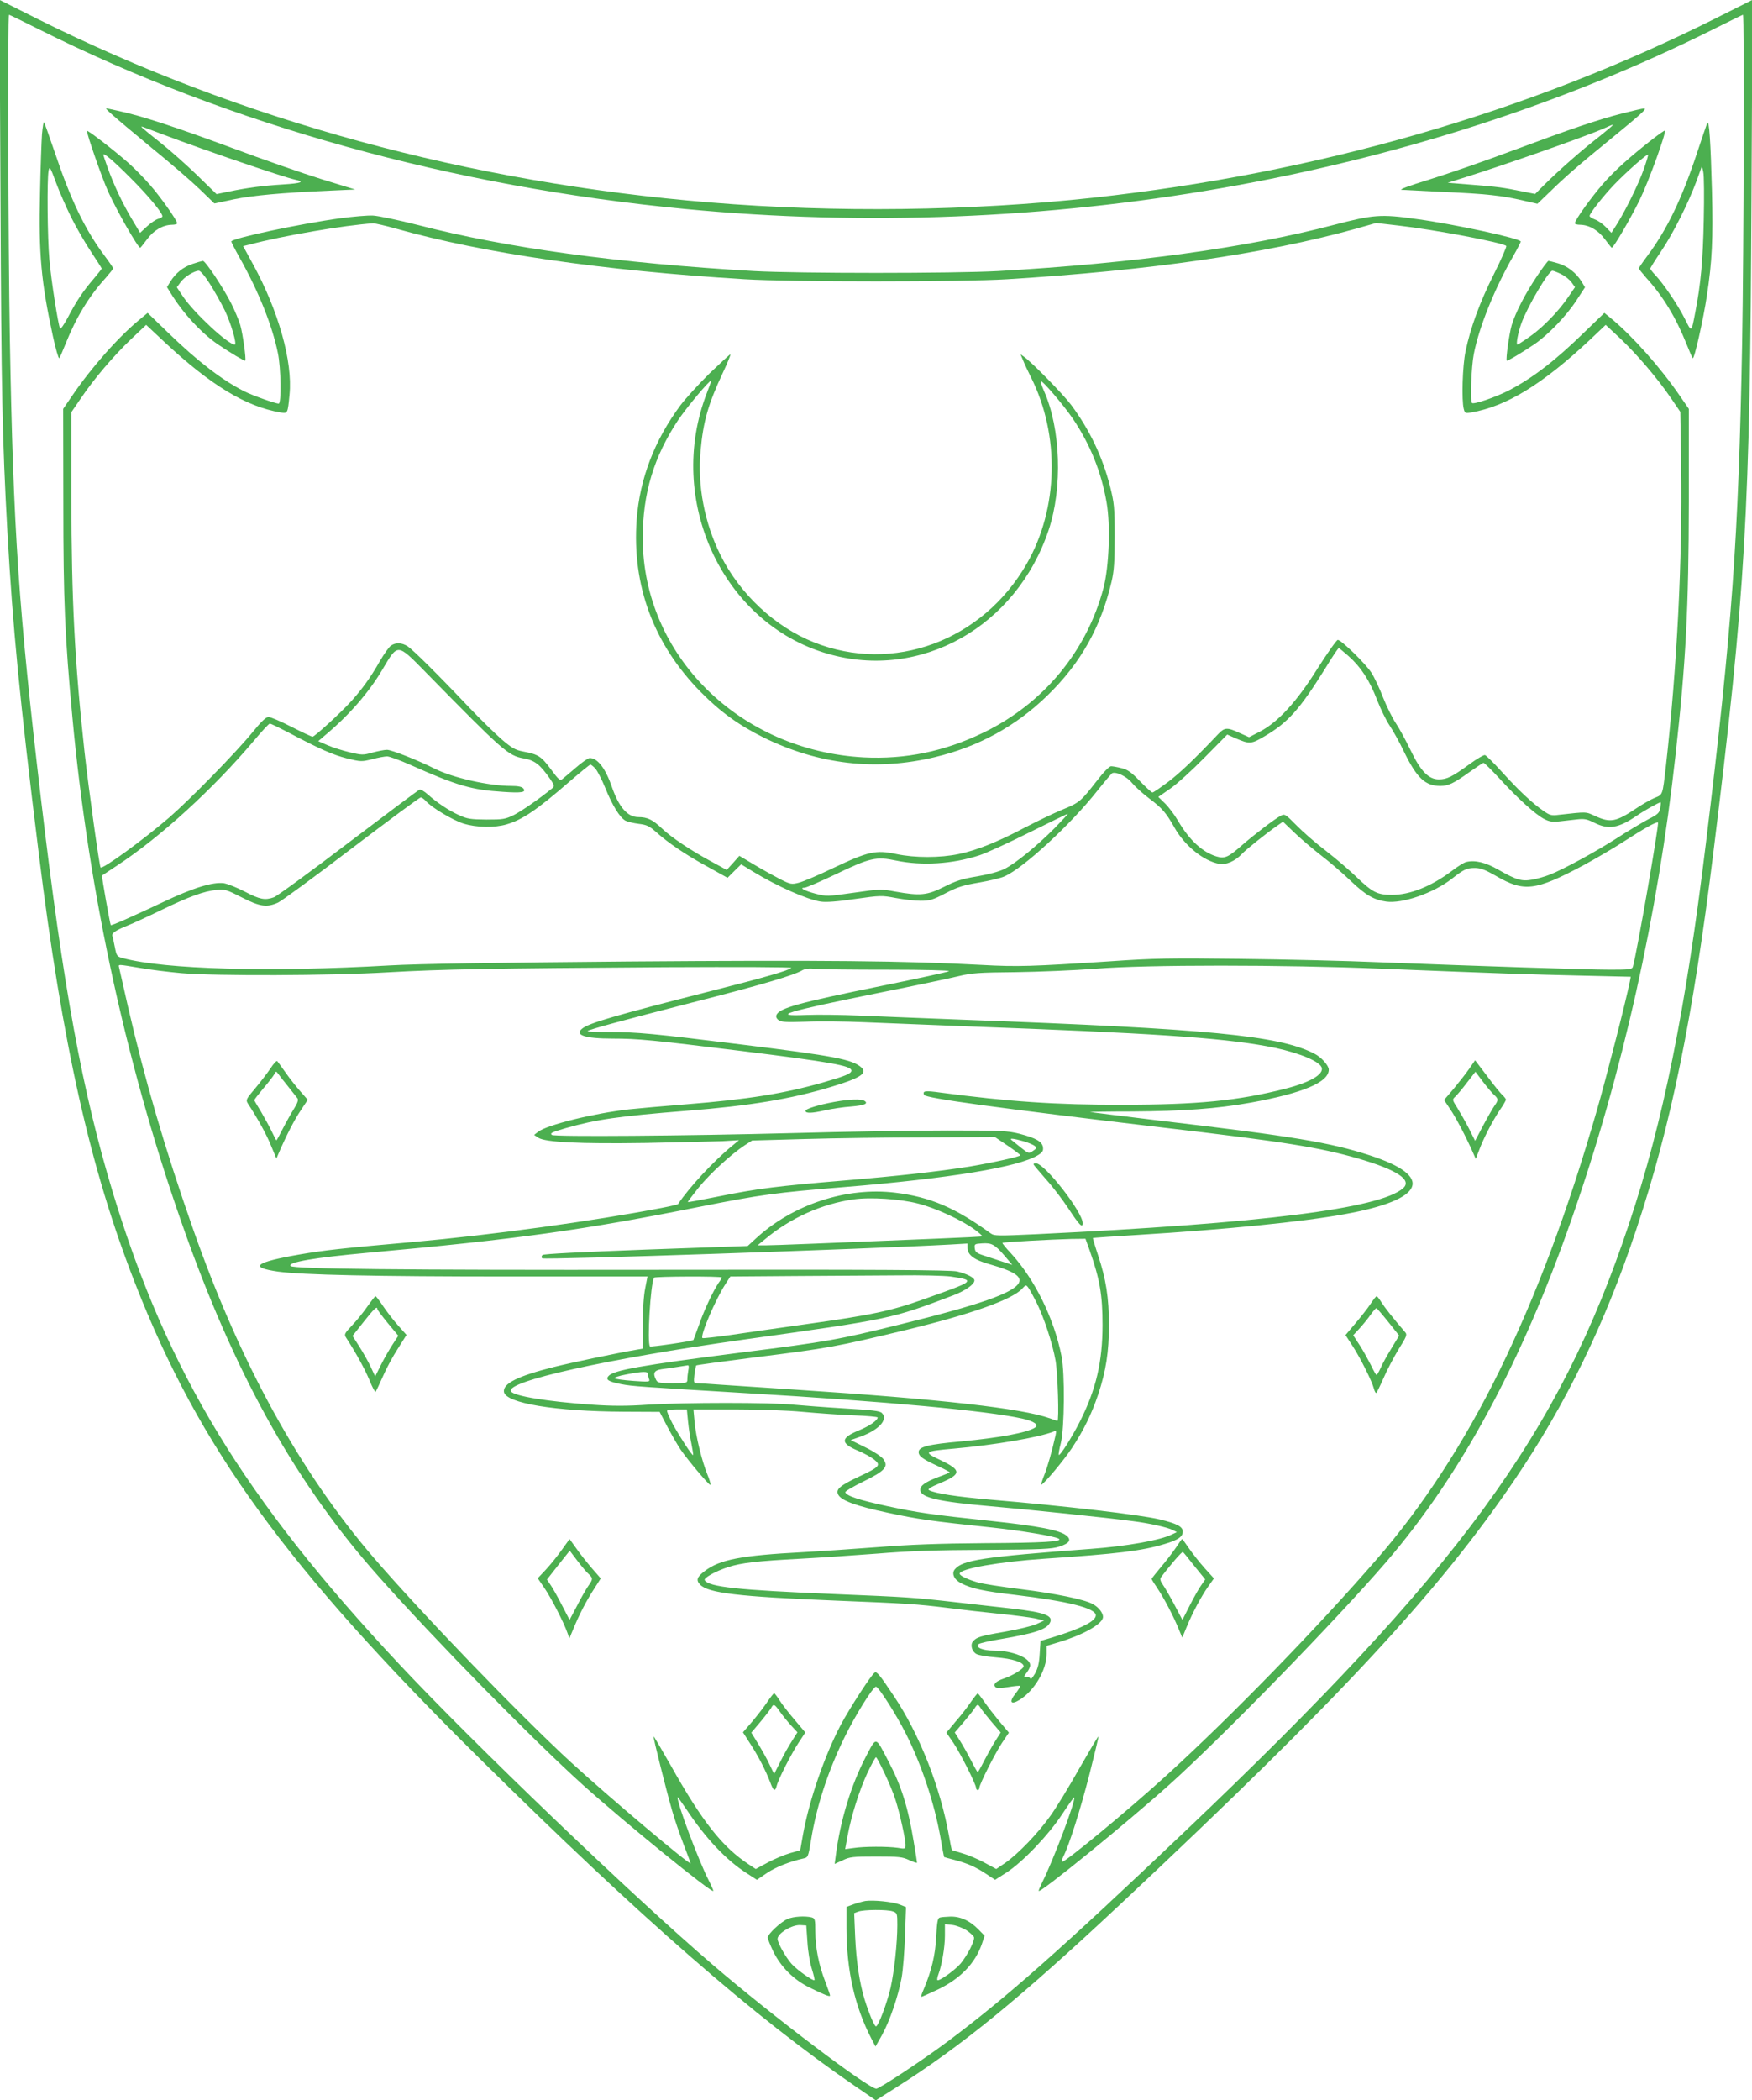 <?xml version="1.0" standalone="no"?>
<!DOCTYPE svg PUBLIC "-//W3C//DTD SVG 20010904//EN"
 "http://www.w3.org/TR/2001/REC-SVG-20010904/DTD/svg10.dtd">
<svg version="1.0" xmlns="http://www.w3.org/2000/svg"
 width="1068pt" height="1280pt" viewBox="0 0 1068 1280"
 preserveAspectRatio="xMidYMid meet">
<g transform="translate(0,1280) scale(0.1,-0.1)"
fill="#4caf50" stroke="none">
<path d="M3 11593 c5 -1178 11 -1468 42 -2033 33 -587 74 -1014 191 -1960 143
-1161 314 -1924 589 -2625 390 -997 917 -1723 2096 -2890 987 -976 1673 -1575
2291 -1999 l127 -87 120 76 c403 255 758 545 1381 1129 1324 1242 1927 1891
2392 2576 312 459 552 952 742 1525 212 635 346 1291 470 2295 197 1592 224
2062 233 3998 l6 1203 -229 -115 c-1148 -574 -2424 -941 -3789 -1091 -747 -81
-1572 -92 -2335 -29 -1470 120 -2867 502 -4104 1120 l-229 115 6 -1208z m235
1028 c1162 -582 2522 -960 3942 -1095 2187 -209 4441 185 6263 1095 98 49 180
89 182 89 9 0 5 -1438 -5 -2000 -22 -1196 -62 -1747 -221 -3050 -124 -1019
-261 -1698 -469 -2320 -427 -1282 -1033 -2110 -2710 -3705 -757 -720 -1087
-1011 -1440 -1275 -148 -111 -419 -290 -438 -290 -48 0 -633 443 -997 755
-492 422 -1462 1352 -1914 1835 -945 1010 -1410 1775 -1742 2868 -188 622
-303 1248 -438 2392 -138 1170 -170 1643 -191 2815 -10 577 -14 1975 -5 1975
3 0 85 -40 183 -89z"/>
<path d="M683 12102 c23 -21 131 -112 240 -202 110 -89 241 -202 292 -251 l92
-89 117 25 c117 24 293 40 586 53 l155 7 -205 63 c-113 35 -360 121 -550 192
-341 126 -547 194 -687 224 -40 9 -74 16 -77 16 -3 0 13 -17 37 -38z m317
-124 c271 -102 720 -255 799 -273 61 -13 39 -22 -72 -29 -127 -8 -217 -20
-329 -43 l-78 -16 -117 114 c-65 63 -165 152 -223 198 -122 97 -133 107 -105
96 11 -4 67 -25 125 -47z"/>
<path d="M9890 12109 c-152 -39 -313 -94 -670 -227 -162 -61 -387 -139 -500
-174 -134 -41 -195 -64 -175 -65 17 -1 131 -7 255 -13 256 -11 357 -22 484
-52 l88 -20 77 74 c94 92 184 170 366 318 186 152 229 190 207 189 -9 0 -69
-14 -132 -30z m-60 -73 c0 -2 -39 -35 -87 -73 -100 -77 -239 -200 -327 -287
l-58 -58 -77 15 c-122 25 -148 28 -306 41 l-150 12 89 28 c242 75 760 257 867
305 52 23 49 22 49 17z"/>
<path d="M256 11983 c-3 -43 -9 -205 -12 -359 -9 -372 7 -543 78 -871 17 -79
35 -140 39 -136 4 4 21 43 38 86 64 160 142 290 245 403 25 29 46 55 46 58 0
4 -24 39 -54 79 -118 158 -204 337 -301 625 -34 100 -64 184 -67 187 -3 3 -8
-29 -12 -72z m178 -508 c30 -60 84 -154 120 -208 36 -55 66 -101 66 -104 0 -2
-22 -30 -48 -61 -65 -75 -108 -140 -158 -236 -23 -43 -44 -74 -48 -68 -11 19
-54 292 -65 419 -12 132 -15 491 -5 542 6 30 10 24 45 -71 21 -57 63 -152 93
-213z"/>
<path d="M10407 12050 c-3 -8 -32 -91 -63 -185 -92 -278 -183 -465 -300 -622
-30 -40 -54 -75 -54 -79 0 -3 21 -29 46 -58 103 -113 181 -243 245 -403 17
-43 34 -82 38 -86 9 -9 65 239 86 381 32 209 38 343 31 637 -8 299 -17 441
-29 415z m-21 -590 c-5 -246 -18 -391 -52 -565 -24 -124 -21 -123 -65 -35 -41
82 -130 213 -180 265 -16 17 -29 34 -29 38 0 4 29 51 65 104 75 111 167 295
217 430 l33 91 8 -36 c5 -21 6 -152 3 -292z"/>
<path d="M530 12002 c0 -23 93 -290 129 -369 54 -120 182 -343 196 -343 2 0
20 23 41 51 41 56 97 88 152 89 17 0 32 4 32 9 0 17 -97 155 -163 231 -35 41
-95 102 -133 136 -92 81 -254 206 -254 196z m260 -281 c108 -107 200 -217 200
-239 0 -6 -12 -13 -26 -16 -14 -4 -44 -24 -68 -46 l-42 -39 -52 87 c-58 98
-107 203 -146 310 -14 40 -26 75 -26 78 0 16 58 -33 160 -135z"/>
<path d="M10075 11953 c-138 -108 -229 -189 -302 -272 -72 -82 -173 -223 -173
-242 0 -5 15 -9 33 -9 54 -1 110 -33 151 -89 21 -28 39 -51 41 -51 11 0 117
182 171 293 55 113 163 412 153 421 -2 2 -35 -21 -74 -51z m-56 -188 c-33 -92
-114 -256 -166 -337 l-30 -47 -34 35 c-18 19 -48 40 -66 46 -18 7 -33 16 -33
22 0 15 79 116 149 190 75 78 201 189 207 183 3 -2 -10 -44 -27 -92z"/>
<path d="M2077 11470 c-245 -33 -667 -123 -667 -142 0 -4 23 -49 51 -99 115
-204 199 -414 233 -581 19 -90 22 -308 5 -308 -20 0 -161 50 -212 76 -134 68
-285 184 -464 358 l-123 119 -47 -39 c-130 -106 -295 -293 -411 -463 l-57 -83
1 -577 c0 -599 10 -814 55 -1300 102 -1097 340 -2177 699 -3176 312 -866 675
-1509 1165 -2060 345 -389 948 -1003 1250 -1275 255 -229 781 -657 793 -645 2
2 -12 34 -31 71 -62 124 -187 457 -187 500 0 5 25 -30 56 -76 114 -172 239
-305 363 -385 l65 -42 62 42 c55 37 140 70 225 89 24 5 27 12 43 111 33 204
101 414 201 620 65 135 177 315 195 315 15 0 121 -166 179 -280 97 -190 176
-427 213 -634 11 -67 22 -122 23 -124 1 -1 29 -9 61 -17 80 -21 129 -42 194
-85 l56 -37 69 44 c99 64 256 228 340 356 38 58 71 104 73 102 13 -12 -129
-388 -195 -518 -13 -27 -23 -50 -21 -52 12 -12 539 417 794 646 321 288 1021
1007 1324 1359 456 531 825 1214 1132 2095 309 885 524 1848 632 2825 63 565
80 893 81 1546 l0 562 -58 84 c-116 169 -286 360 -413 465 l-44 36 -118 -114
c-181 -177 -319 -283 -467 -360 -79 -40 -212 -86 -222 -75 -12 11 -4 221 11
298 32 165 128 402 242 600 24 42 44 81 44 86 0 18 -405 106 -635 137 -219 31
-262 27 -505 -36 -530 -139 -1213 -233 -2045 -281 -272 -15 -1218 -15 -1490 0
-828 48 -1503 140 -2045 280 -118 30 -242 56 -275 58 -33 2 -122 -6 -198 -16z
m339 -64 c533 -150 1255 -255 2124 -308 273 -17 1327 -17 1600 0 871 54 1574
155 2122 307 l127 36 138 -16 c213 -24 633 -103 655 -124 4 -3 -30 -81 -75
-171 -87 -173 -143 -327 -173 -470 -19 -89 -25 -300 -11 -353 7 -26 10 -27 45
-21 215 37 435 172 724 443 l96 91 88 -82 c102 -97 228 -244 309 -363 l58 -85
5 -332 c8 -577 -25 -1222 -93 -1828 -21 -181 -18 -172 -69 -193 -24 -10 -75
-39 -112 -64 -123 -82 -157 -89 -249 -47 -60 28 -50 27 -222 8 -46 -6 -56 -3
-96 25 -65 45 -148 122 -251 236 -50 55 -96 101 -104 103 -7 2 -50 -23 -95
-56 -106 -77 -137 -92 -186 -92 -63 0 -111 50 -173 179 -28 58 -68 132 -89
163 -21 31 -56 102 -78 157 -21 55 -53 123 -71 151 -35 55 -184 200 -205 200
-7 0 -62 -78 -122 -172 -127 -204 -242 -329 -353 -387 l-66 -34 -58 26 c-75
35 -91 34 -129 -6 -148 -156 -234 -238 -307 -293 -47 -35 -89 -64 -95 -64 -5
0 -39 31 -75 68 -53 55 -75 71 -112 80 -26 7 -55 12 -65 12 -11 0 -47 -37 -90
-93 -95 -122 -103 -129 -208 -172 -49 -20 -153 -70 -230 -110 -165 -87 -290
-137 -400 -160 -114 -24 -269 -24 -382 0 -124 26 -170 16 -383 -85 -91 -44
-186 -84 -211 -90 -43 -11 -50 -10 -110 20 -35 18 -106 57 -158 88 l-94 56
-38 -43 -39 -43 -86 47 c-129 69 -250 150 -308 205 -58 55 -90 70 -145 70 -65
0 -118 60 -160 181 -39 115 -88 179 -136 179 -10 0 -47 -26 -84 -58 -36 -31
-74 -63 -83 -70 -14 -12 -23 -4 -71 61 -58 78 -75 89 -169 107 -47 9 -68 21
-130 74 -40 35 -128 121 -196 192 -197 208 -345 354 -377 375 -36 23 -73 24
-102 4 -12 -8 -43 -52 -69 -97 -55 -97 -108 -170 -176 -245 -63 -69 -220 -213
-233 -213 -5 0 -63 27 -128 60 -64 33 -127 60 -140 60 -16 0 -44 -27 -97 -92
-100 -123 -380 -409 -509 -521 -157 -135 -405 -316 -418 -304 -7 8 -72 472
-98 707 -60 549 -79 923 -80 1546 l0 522 57 83 c80 119 200 260 307 362 l92
87 112 -105 c282 -263 495 -393 708 -429 43 -7 43 -6 54 109 20 201 -68 513
-224 797 l-59 108 37 9 c203 54 583 119 756 130 11 0 74 -14 141 -33z m5806
-2606 c75 -67 127 -147 173 -267 21 -54 55 -124 76 -155 21 -31 61 -103 88
-160 78 -160 129 -208 221 -208 49 0 81 15 180 86 41 29 79 54 83 55 5 0 48
-42 96 -94 108 -119 223 -223 275 -249 31 -16 51 -19 93 -14 29 3 77 9 106 12
45 5 61 2 105 -20 87 -44 147 -34 259 42 51 35 136 82 146 82 2 0 1 -15 -2
-34 -5 -30 -14 -39 -71 -68 -36 -19 -122 -70 -190 -114 -132 -85 -327 -191
-413 -225 -28 -11 -76 -25 -105 -30 -65 -12 -97 -3 -206 59 -79 46 -146 62
-199 48 -13 -3 -53 -28 -88 -55 -124 -93 -253 -145 -364 -145 -89 0 -118 15
-215 108 -41 40 -125 112 -187 160 -62 47 -143 118 -181 157 -65 66 -71 70
-93 58 -36 -18 -165 -117 -234 -177 -87 -77 -109 -87 -159 -72 -86 26 -165 99
-234 216 -22 38 -59 87 -81 108 l-40 39 72 50 c40 27 134 113 210 190 l138
140 52 -23 c84 -36 94 -36 178 14 141 83 212 163 365 408 43 71 81 128 85 128
3 0 30 -23 61 -50z m-5632 -92 c477 -486 507 -513 601 -530 69 -12 101 -37
163 -126 25 -37 27 -44 14 -55 -78 -64 -188 -140 -235 -164 -53 -26 -67 -28
-168 -28 -97 1 -117 4 -167 27 -66 30 -135 77 -190 126 -21 19 -44 32 -51 29
-8 -3 -203 -149 -435 -325 -231 -176 -435 -325 -453 -331 -54 -19 -85 -13
-175 34 -48 25 -106 48 -129 52 -67 9 -188 -28 -371 -115 -200 -94 -315 -145
-319 -140 -4 5 -57 300 -53 302 2 1 43 29 92 61 265 174 588 469 834 761 48
57 91 104 97 104 5 0 53 -23 105 -50 202 -107 278 -140 364 -162 86 -21 90
-21 155 -5 36 10 77 17 91 17 14 0 77 -23 140 -51 287 -128 375 -153 566 -165
114 -8 144 -3 124 21 -9 10 -32 15 -74 15 -137 0 -356 50 -466 105 -101 51
-263 115 -291 115 -16 0 -56 -8 -90 -17 -56 -16 -64 -15 -137 2 -42 10 -103
29 -135 43 l-57 25 42 36 c148 124 269 263 353 407 90 152 87 153 255 -18z
m1039 -592 c12 -13 40 -67 61 -119 42 -104 88 -180 123 -199 12 -6 48 -15 80
-19 50 -6 65 -13 110 -53 75 -67 181 -138 315 -211 l117 -65 41 41 42 41 74
-45 c146 -89 330 -170 411 -182 32 -5 102 0 209 16 156 22 163 22 248 6 48 -9
116 -17 151 -17 56 0 75 5 153 46 73 38 109 49 204 65 63 11 133 27 156 38
116 51 403 316 565 521 46 58 87 106 91 108 26 10 89 -21 119 -58 18 -22 66
-66 106 -96 80 -60 103 -87 154 -177 63 -112 177 -204 273 -222 41 -8 98 17
138 60 24 26 151 128 218 174 l33 23 72 -69 c40 -38 113 -100 162 -138 50 -38
130 -107 178 -153 91 -87 141 -116 217 -127 98 -14 289 52 400 139 74 58 91
66 141 66 34 0 63 -11 129 -49 171 -99 238 -91 530 64 74 40 187 106 250 147
122 79 199 122 207 115 8 -8 -129 -796 -153 -879 -5 -16 -20 -18 -137 -18
-145 0 -810 22 -1397 45 -206 9 -593 18 -860 21 -425 5 -523 4 -795 -15 -474
-31 -564 -34 -780 -22 -465 25 -967 30 -2150 21 -818 -7 -1283 -14 -1460 -24
-731 -42 -1371 -24 -1624 44 -38 10 -40 12 -51 68 -6 31 -13 63 -15 69 -5 16
24 35 95 63 30 12 120 53 200 92 169 82 263 117 340 124 51 5 61 2 153 -45
111 -57 154 -63 222 -32 22 10 224 158 449 330 225 171 414 311 421 311 6 0
20 -10 31 -22 35 -40 166 -118 231 -138 79 -24 189 -26 262 -4 96 28 184 88
381 259 67 58 125 105 129 105 4 0 18 -11 30 -24z m2801 -362 c-108 -109 -240
-217 -307 -250 -32 -16 -95 -33 -165 -45 -92 -15 -130 -27 -203 -64 -104 -52
-146 -56 -297 -29 -87 16 -94 16 -254 -7 -161 -23 -166 -23 -232 -6 -68 18
-103 37 -67 37 10 0 94 36 186 80 212 102 249 111 372 85 159 -33 343 -21 507
32 41 13 178 76 304 139 127 63 232 114 235 114 3 0 -33 -39 -79 -86z m-5578
-853 c62 -11 176 -25 253 -32 207 -18 906 -16 1260 5 333 19 616 24 1694 31
437 2 770 1 765 -4 -16 -16 -170 -60 -474 -137 -605 -154 -759 -199 -801 -233
-49 -39 16 -61 186 -61 154 0 245 -9 781 -75 549 -68 674 -90 674 -120 0 -18
-36 -33 -175 -73 -240 -68 -456 -102 -827 -132 -139 -11 -298 -25 -353 -31
-214 -24 -503 -95 -556 -138 l-23 -18 25 -17 c44 -28 250 -38 654 -32 204 4
415 9 470 11 l100 6 -40 -33 c-114 -93 -265 -256 -332 -357 -2 -2 -47 -13
-100 -23 -423 -81 -1028 -164 -1518 -208 -422 -37 -539 -50 -685 -75 -276 -48
-316 -79 -135 -105 148 -20 585 -30 1421 -30 l831 0 -14 -72 c-9 -42 -15 -136
-15 -220 l-1 -148 -36 -6 c-119 -20 -403 -80 -503 -105 -220 -55 -313 -101
-306 -152 10 -69 312 -119 731 -121 l218 -1 47 -90 c26 -49 62 -112 81 -140
44 -64 171 -215 181 -215 4 0 -3 28 -17 61 -35 86 -71 234 -79 323 l-7 76 254
0 c147 0 321 -6 414 -15 88 -8 226 -18 308 -21 81 -3 147 -9 147 -13 0 -18
-51 -53 -115 -79 -112 -46 -114 -78 -4 -124 34 -14 78 -38 97 -53 44 -35 35
-45 -93 -105 -117 -55 -142 -78 -125 -110 19 -36 110 -69 303 -110 182 -39
256 -50 637 -90 183 -20 380 -53 404 -68 29 -18 -94 -25 -449 -27 -283 -2
-462 -9 -650 -24 -143 -11 -350 -25 -460 -31 -380 -20 -507 -45 -599 -115 -48
-36 -55 -56 -27 -84 50 -50 231 -72 821 -96 447 -18 495 -21 690 -45 85 -11
228 -27 317 -36 89 -9 186 -22 215 -28 l53 -13 -46 -21 c-26 -12 -113 -33
-194 -47 -151 -26 -172 -33 -194 -59 -18 -21 -6 -63 22 -77 12 -7 65 -16 117
-20 101 -8 170 -30 170 -54 0 -16 -64 -56 -123 -76 -47 -16 -65 -35 -49 -51 8
-8 29 -8 79 0 37 6 69 9 72 7 2 -3 -10 -23 -28 -46 -42 -52 -30 -72 23 -40 92
57 166 183 166 281 l0 49 73 22 c142 42 259 106 270 148 6 25 -24 66 -64 86
-52 28 -231 64 -440 90 -113 14 -230 32 -260 41 -64 19 -109 41 -109 53 0 30
237 72 515 91 449 30 597 48 735 90 81 24 110 44 110 75 0 31 -34 49 -142 75
-125 29 -570 81 -1030 120 -209 18 -338 38 -375 58 -10 6 10 19 68 43 131 55
132 78 2 140 -106 50 -102 54 80 70 249 22 519 68 610 104 16 7 17 4 12 -21
-23 -102 -49 -194 -70 -246 -13 -33 -21 -58 -16 -56 19 8 136 148 185 222 72
109 120 207 161 329 47 142 65 257 65 422 0 166 -18 280 -66 424 -19 57 -33
105 -32 106 2 1 127 10 278 19 524 32 999 79 1256 126 492 88 551 230 153 359
-240 78 -467 116 -1278 211 -234 28 -426 52 -427 53 -1 1 113 3 254 3 319 2
521 17 727 54 318 58 475 124 475 201 0 25 -46 77 -89 98 -215 110 -643 151
-2136 206 -231 9 -513 20 -627 25 -114 5 -264 7 -335 4 -219 -9 -128 19 450
136 216 43 433 89 482 101 79 19 122 22 345 24 140 2 361 11 490 21 309 25
1138 25 1745 0 717 -29 900 -35 1213 -42 l303 -7 -6 -31 c-24 -119 -145 -591
-200 -781 -177 -615 -371 -1133 -595 -1590 -216 -440 -470 -830 -751 -1152
-363 -419 -885 -955 -1279 -1314 -227 -207 -626 -537 -636 -526 -3 3 1 18 9
34 34 66 103 284 158 498 32 126 57 231 55 232 -2 2 -54 -86 -117 -196 -62
-110 -141 -240 -176 -288 -74 -105 -198 -233 -274 -286 l-56 -38 -74 40 c-41
22 -101 47 -134 56 -33 10 -61 18 -63 20 -1 1 -9 39 -17 85 -52 295 -179 618
-334 850 -90 135 -106 154 -119 146 -20 -12 -152 -216 -206 -317 -100 -190
-193 -460 -231 -670 l-17 -96 -61 -17 c-34 -10 -95 -35 -136 -57 l-74 -40 -41
27 c-163 107 -285 262 -476 602 -57 100 -104 181 -106 179 -4 -3 79 -334 113
-452 14 -49 45 -141 69 -203 24 -63 44 -116 44 -118 0 -17 -500 405 -730 616
-310 285 -907 904 -1200 1244 -451 524 -817 1189 -1104 2008 -171 487 -294
909 -396 1353 -27 121 -52 228 -54 238 -5 21 -12 21 126 -2z m4561 -11 c220 0
377 -4 372 -9 -6 -5 -191 -45 -412 -90 -502 -102 -624 -135 -640 -178 -4 -9 1
-22 13 -30 15 -12 46 -14 165 -10 80 4 239 2 355 -3 115 -5 396 -16 624 -25
1120 -41 1545 -69 1830 -121 157 -28 296 -78 330 -119 36 -43 -48 -98 -217
-141 -289 -73 -533 -97 -993 -97 -404 -1 -690 19 -1107 74 -94 13 -110 11
-100 -14 7 -20 457 -81 1437 -197 763 -89 973 -123 1210 -191 237 -69 330
-131 273 -181 -141 -124 -860 -214 -2234 -280 -238 -11 -258 -11 -280 5 -217
157 -369 222 -582 248 -297 36 -625 -72 -850 -280 l-49 -45 -620 -22 c-398
-15 -624 -26 -631 -33 -7 -7 -7 -14 -2 -20 11 -11 1999 57 2491 84 l102 6 0
-26 c0 -44 40 -74 137 -101 144 -41 196 -74 176 -113 -33 -61 -237 -133 -716
-251 -394 -97 -442 -106 -990 -175 -594 -76 -767 -106 -796 -142 -19 -22 1
-34 78 -49 68 -13 114 -16 763 -55 848 -50 1467 -107 1682 -155 72 -16 103
-38 77 -55 -48 -31 -216 -62 -449 -84 -203 -18 -260 -33 -260 -65 0 -25 25
-43 114 -84 44 -20 77 -38 75 -40 -2 -2 -35 -16 -74 -30 -77 -30 -105 -50
-105 -77 0 -46 114 -72 427 -99 231 -20 721 -71 868 -91 103 -13 213 -38 244
-54 l25 -13 -30 -14 c-69 -35 -276 -72 -494 -88 -659 -49 -782 -68 -829 -124
-22 -26 -5 -64 39 -86 62 -32 142 -49 325 -70 325 -39 495 -81 495 -125 0 -36
-90 -81 -266 -135 l-71 -21 -5 -78 c-3 -57 -11 -88 -28 -120 -14 -23 -26 -38
-28 -32 -2 6 -13 11 -24 11 -19 0 -19 0 1 26 12 15 21 35 21 45 0 45 -109 89
-220 89 -69 0 -115 19 -95 39 6 6 67 20 135 31 206 35 278 58 300 99 23 44
-30 64 -230 87 -74 8 -229 26 -345 39 -256 29 -287 31 -745 50 -583 24 -759
43 -784 84 -9 13 65 55 143 80 79 26 178 37 441 51 113 6 322 20 465 31 193
16 363 22 660 23 348 2 407 5 453 20 62 20 75 41 43 67 -40 33 -168 58 -459
89 -366 39 -449 51 -631 90 -176 38 -251 63 -258 85 -2 6 48 35 109 65 133 65
156 91 123 137 -12 16 -57 46 -110 72 l-89 44 62 22 c110 40 168 104 128 143
-12 13 -58 18 -228 28 -117 7 -258 18 -313 23 -134 14 -662 14 -882 0 -132 -9
-219 -9 -347 0 -268 19 -473 52 -491 81 -37 60 584 198 1415 315 906 127 901
126 1283 271 72 28 127 66 127 90 0 17 -44 40 -106 55 -37 9 -488 12 -1814 10
-1589 -2 -2229 5 -2248 23 -22 23 144 51 473 81 900 81 1317 139 2020 280 373
74 461 86 879 120 647 53 1066 122 1184 195 26 16 33 26 30 47 -4 35 -43 57
-143 83 -71 18 -111 20 -439 20 -199 0 -626 -7 -951 -16 -646 -17 -1449 -23
-1461 -11 -12 11 -2 16 87 42 182 52 320 72 734 105 385 30 641 73 879 145
180 54 226 84 187 119 -54 49 -163 70 -731 140 -541 67 -637 76 -809 76 -74 0
-132 2 -129 6 10 10 210 64 638 174 417 106 620 166 670 196 18 10 41 13 84 9
32 -3 230 -5 439 -5z m729 -1072 c43 -29 78 -56 78 -59 0 -8 -168 -45 -311
-69 -197 -31 -431 -57 -764 -85 -399 -33 -528 -49 -760 -96 -104 -21 -190 -37
-192 -35 -2 1 28 40 65 87 70 86 202 207 282 259 l45 29 320 9 c176 5 509 10
740 10 l420 2 77 -52z m99 26 c30 -9 60 -22 68 -29 11 -11 9 -16 -13 -30 -25
-17 -26 -16 -73 21 -26 21 -52 42 -57 46 -16 13 15 9 75 -8z m-646 -379 c108
-27 270 -102 348 -160 27 -20 47 -38 45 -40 -1 -2 -124 -8 -273 -14 -671 -28
-1004 -41 -1048 -41 l-49 0 44 36 c154 130 348 217 540 244 104 15 282 3 393
-25z m1048 -287 c61 -173 78 -270 78 -453 0 -224 -39 -392 -137 -587 -48 -95
-122 -213 -130 -205 -2 2 3 35 13 73 22 90 25 424 4 529 -46 231 -163 468
-308 626 -31 33 -54 61 -52 64 5 5 300 21 420 24 l86 1 26 -72z m-518 -33 l46
-54 -58 19 c-32 11 -83 27 -113 37 -47 15 -55 22 -58 45 -3 26 -1 27 45 30 58
4 78 -7 138 -77z m-330 -125 c89 -13 107 -19 99 -32 -9 -14 -48 -30 -256 -104
-207 -74 -320 -98 -728 -155 -157 -22 -361 -51 -454 -65 -93 -13 -171 -22
-174 -19 -15 14 78 232 139 327 l31 48 391 3 c216 1 502 3 637 4 135 2 277 -2
315 -7z m-1395 -6 c0 -3 -8 -18 -19 -32 -32 -47 -88 -164 -120 -257 -18 -49
-33 -90 -34 -92 -7 -7 -259 -44 -265 -39 -18 19 3 381 25 419 5 8 413 10 413
1z m1916 -147 c47 -93 100 -253 119 -361 13 -77 22 -366 11 -366 -2 0 -23 7
-47 16 -173 61 -661 116 -1544 174 -170 11 -374 25 -452 30 -78 6 -149 10
-159 10 -14 0 -16 7 -11 51 4 29 9 54 11 57 3 3 160 24 348 48 464 58 501 65
938 170 387 94 639 183 700 249 23 25 25 25 38 8 8 -10 29 -49 48 -86z m-2120
-418 c-3 -17 -6 -42 -6 -55 0 -23 -2 -24 -90 -24 -78 0 -91 2 -100 19 -22 42
-13 59 33 66 23 3 67 9 97 14 30 5 59 9 64 10 5 0 6 -13 2 -30z m-246 -23 c0
-8 3 -22 7 -32 6 -16 -1 -17 -98 -10 -57 4 -108 11 -112 16 -5 4 26 15 70 23
103 20 133 20 133 3z m244 -288 c4 -40 13 -102 21 -138 7 -36 12 -66 10 -68
-5 -6 -78 106 -124 189 -22 42 -38 79 -34 82 3 4 32 7 63 7 l57 0 7 -72z"/>
<path d="M4324 10523 c-66 -65 -145 -152 -176 -193 -159 -214 -248 -448 -267
-697 -29 -403 104 -760 391 -1051 117 -119 233 -203 383 -277 336 -165 685
-205 1042 -120 266 63 496 189 688 376 203 197 326 417 391 694 15 64 19 119
19 275 0 180 -3 204 -28 305 -46 180 -125 347 -238 498 -47 63 -241 261 -286
292 l-22 16 16 -38 c8 -21 30 -67 48 -103 177 -353 167 -798 -25 -1134 -270
-472 -816 -674 -1300 -480 -236 94 -449 293 -567 529 -98 195 -143 427 -122
641 16 177 47 283 135 471 29 62 50 113 46 113 -4 0 -61 -53 -128 -117z m-15
-118 c-253 -652 95 -1404 735 -1589 567 -165 1151 163 1349 755 85 256 73 616
-28 844 -14 32 -23 60 -21 62 8 8 140 -146 197 -230 106 -158 173 -325 205
-511 24 -138 15 -388 -19 -519 -102 -386 -366 -705 -732 -882 -237 -115 -477
-164 -730 -151 -759 41 -1346 623 -1347 1336 0 272 67 495 216 720 52 77 188
240 201 240 2 0 -10 -34 -26 -75z"/>
<path d="M1648 6287 c-20 -29 -62 -84 -93 -121 -54 -63 -57 -70 -45 -90 64
-98 115 -191 142 -258 l33 -79 14 33 c48 111 96 204 134 260 l43 65 -43 49
c-24 27 -65 78 -90 114 -26 36 -49 69 -53 73 -4 4 -23 -16 -42 -46z m110 -111
c26 -32 51 -65 56 -71 6 -9 -1 -29 -21 -61 -17 -27 -48 -82 -68 -121 -20 -40
-38 -73 -40 -73 -2 0 -14 24 -28 53 -13 28 -43 82 -65 120 -23 37 -42 70 -42
72 0 3 24 34 54 70 30 35 60 74 67 86 11 22 12 22 26 3 7 -10 35 -46 61 -78z"/>
<path d="M8956 6286 c-19 -28 -62 -82 -94 -121 l-59 -69 37 -56 c34 -49 98
-171 141 -269 l15 -34 19 49 c27 74 83 182 126 246 22 31 39 61 39 66 0 5 -10
17 -21 28 -12 10 -54 62 -94 116 l-73 96 -36 -52z m153 -160 c26 -24 26 -31 0
-67 -11 -16 -42 -70 -69 -121 l-48 -91 -37 74 c-21 41 -53 97 -71 126 -32 51
-32 51 -13 69 11 10 43 48 71 85 l52 67 46 -61 c26 -34 57 -71 69 -81z"/>
<path d="M2240 4838 c-24 -35 -66 -87 -94 -116 -47 -50 -49 -55 -36 -75 64
-99 114 -192 142 -258 17 -44 35 -76 38 -72 3 5 23 47 44 94 20 47 61 123 91
169 l53 84 -49 55 c-28 31 -69 84 -92 118 -23 34 -44 63 -48 63 -3 0 -25 -28
-49 -62z m60 -16 c0 -5 29 -43 64 -86 l64 -77 -34 -52 c-19 -29 -51 -84 -71
-124 l-36 -72 -27 58 c-15 32 -46 87 -69 123 l-42 66 68 86 c63 80 83 98 83
78z"/>
<path d="M8354 4852 c-17 -26 -59 -79 -92 -118 l-60 -71 45 -69 c48 -75 117
-213 128 -257 4 -15 10 -27 14 -27 3 0 23 41 45 91 21 49 63 128 92 176 47 75
53 88 41 102 -78 91 -126 152 -146 184 -12 20 -26 37 -29 37 -4 0 -21 -22 -38
-48z m109 -109 l66 -83 -47 -78 c-26 -42 -56 -96 -66 -120 -10 -23 -22 -42
-25 -42 -3 0 -19 28 -35 62 -17 33 -47 88 -68 120 l-39 60 38 41 c21 23 52 61
68 84 17 24 33 42 36 40 3 -1 36 -39 72 -84z"/>
<path d="M3424 3353 c-27 -38 -70 -91 -97 -120 l-49 -52 41 -60 c41 -60 118
-209 140 -273 l12 -33 24 57 c34 84 81 175 127 245 l40 63 -54 62 c-30 35 -73
89 -95 121 l-41 57 -48 -67z m165 -147 c26 -24 26 -31 -1 -69 -13 -18 -44 -72
-69 -121 l-47 -89 -46 89 c-25 49 -56 104 -69 123 l-23 34 69 88 70 88 47 -62
c26 -34 57 -71 69 -81z"/>
<path d="M7168 3367 c-20 -29 -61 -83 -92 -119 -31 -37 -56 -69 -56 -71 0 -3
16 -29 36 -58 40 -60 96 -166 129 -247 l22 -53 28 68 c35 85 88 184 131 245
l34 48 -56 62 c-31 35 -74 89 -96 121 -21 31 -40 57 -42 57 -2 0 -19 -24 -38
-53z m114 -113 l65 -80 -24 -35 c-14 -19 -45 -74 -70 -123 l-45 -89 -48 91
c-27 51 -59 106 -71 123 -15 21 -19 36 -13 44 56 75 130 161 135 156 4 -3 36
-42 71 -87z"/>
<path d="M4678 2428 c-19 -29 -61 -83 -92 -120 l-57 -66 44 -69 c50 -76 95
-165 122 -235 20 -55 30 -60 40 -21 10 40 91 199 136 266 l38 58 -64 76 c-36
42 -78 96 -93 120 -15 24 -30 43 -33 43 -3 0 -22 -24 -41 -52z m77 -61 c16
-23 47 -61 68 -84 l38 -41 -34 -54 c-19 -29 -51 -86 -71 -127 l-37 -73 -28 58
c-15 33 -47 89 -70 127 l-41 67 54 64 c30 36 59 74 66 85 15 29 21 27 55 -22z"/>
<path d="M5917 2425 c-20 -30 -62 -84 -93 -119 l-55 -66 42 -61 c42 -62 139
-254 139 -276 0 -7 5 -13 10 -13 6 0 10 6 10 13 0 22 97 213 139 276 l41 61
-59 70 c-32 39 -74 93 -92 120 -19 27 -36 49 -39 49 -3 0 -22 -24 -43 -54z
m61 -35 c6 -11 37 -49 67 -85 l55 -64 -34 -54 c-19 -30 -49 -84 -68 -121 -18
-36 -35 -66 -38 -66 -3 0 -20 30 -38 66 -19 37 -49 91 -68 121 l-34 54 55 64
c30 36 61 74 67 85 16 25 20 25 36 0z"/>
<path d="M5085 6084 c-93 -17 -175 -42 -175 -54 0 -16 36 -16 115 2 44 10 117
21 163 24 82 7 108 18 81 35 -20 12 -91 10 -184 -7z"/>
<path d="M6300 5704 c0 -3 34 -43 75 -90 42 -46 105 -129 141 -184 63 -96 84
-117 84 -85 0 68 -232 365 -285 365 -8 0 -15 -2 -15 -6z"/>
<path d="M1172 11191 c-56 -19 -101 -55 -134 -108 l-20 -33 23 -37 c73 -120
187 -244 289 -313 72 -49 161 -102 165 -98 7 7 -15 164 -30 216 -9 31 -34 90
-55 132 -49 97 -158 260 -173 260 -7 -1 -36 -9 -65 -19z m108 -122 c28 -44 69
-117 91 -162 38 -80 75 -207 60 -207 -41 0 -247 192 -315 292 l-38 57 22 30
c22 32 82 70 112 71 10 0 37 -32 68 -81z"/>
<path d="M9370 11118 c-74 -110 -132 -224 -155 -300 -15 -52 -37 -209 -30
-216 4 -4 93 49 167 99 84 57 195 172 257 267 l53 81 -21 35 c-33 53 -85 94
-143 111 -28 8 -55 15 -59 15 -4 0 -35 -41 -69 -92z m147 11 c23 -11 52 -34
63 -50 l21 -29 -41 -60 c-59 -87 -155 -186 -234 -241 -38 -27 -72 -49 -76 -49
-10 0 4 73 24 129 36 100 166 321 189 321 6 0 30 -9 54 -21z"/>
<path d="M5278 2093 c-90 -172 -156 -390 -183 -601 l-7 -52 49 22 c43 21 63
23 203 23 139 0 160 -2 203 -22 26 -12 47 -19 47 -15 0 4 -9 61 -20 127 -35
212 -76 343 -156 494 -79 151 -70 149 -136 24z m114 -100 c26 -54 56 -127 67
-163 26 -81 60 -236 61 -272 0 -27 -1 -28 -47 -20 -63 9 -204 9 -269 -1 l-52
-7 14 77 c23 125 72 281 121 386 25 53 49 97 53 97 4 0 27 -44 52 -97z"/>
<path d="M5275 1214 c-16 -3 -49 -12 -72 -20 l-43 -16 0 -131 c1 -259 51 -479
154 -676 l23 -44 39 69 c48 87 98 233 120 349 9 50 18 167 21 261 l6 171 -40
16 c-42 16 -157 28 -208 21z m169 -64 c25 -9 26 -13 26 -82 0 -112 -19 -284
-41 -383 -22 -94 -75 -235 -89 -235 -10 0 -42 77 -69 162 -32 106 -51 231 -58
385 l-6 143 24 9 c32 13 181 14 213 1z"/>
<path d="M4800 1104 c-41 -18 -120 -92 -120 -113 0 -7 15 -46 34 -85 46 -94
125 -173 222 -220 91 -45 124 -58 124 -48 0 4 -13 42 -29 84 -40 102 -61 210
-61 306 0 74 -2 80 -22 86 -40 10 -112 6 -148 -10z m122 -139 c3 -55 15 -129
27 -165 11 -35 18 -66 16 -68 -8 -8 -104 60 -139 98 -36 40 -86 129 -86 153 0
34 89 88 140 84 l35 -2 7 -100z"/>
<path d="M5729 1113 c-13 -3 -17 -25 -22 -116 -5 -112 -29 -210 -77 -323 -11
-24 -17 -44 -13 -44 3 0 48 20 99 44 138 66 229 160 270 280 l16 48 -38 39
c-52 53 -109 79 -170 78 -27 -1 -56 -3 -65 -6z m162 -77 c22 -15 43 -34 46
-42 7 -20 -39 -110 -81 -161 -35 -41 -132 -110 -142 -101 -2 3 0 18 6 34 21
55 40 166 40 236 l0 71 45 -5 c25 -3 63 -18 86 -32z"/>
</g>
</svg>
